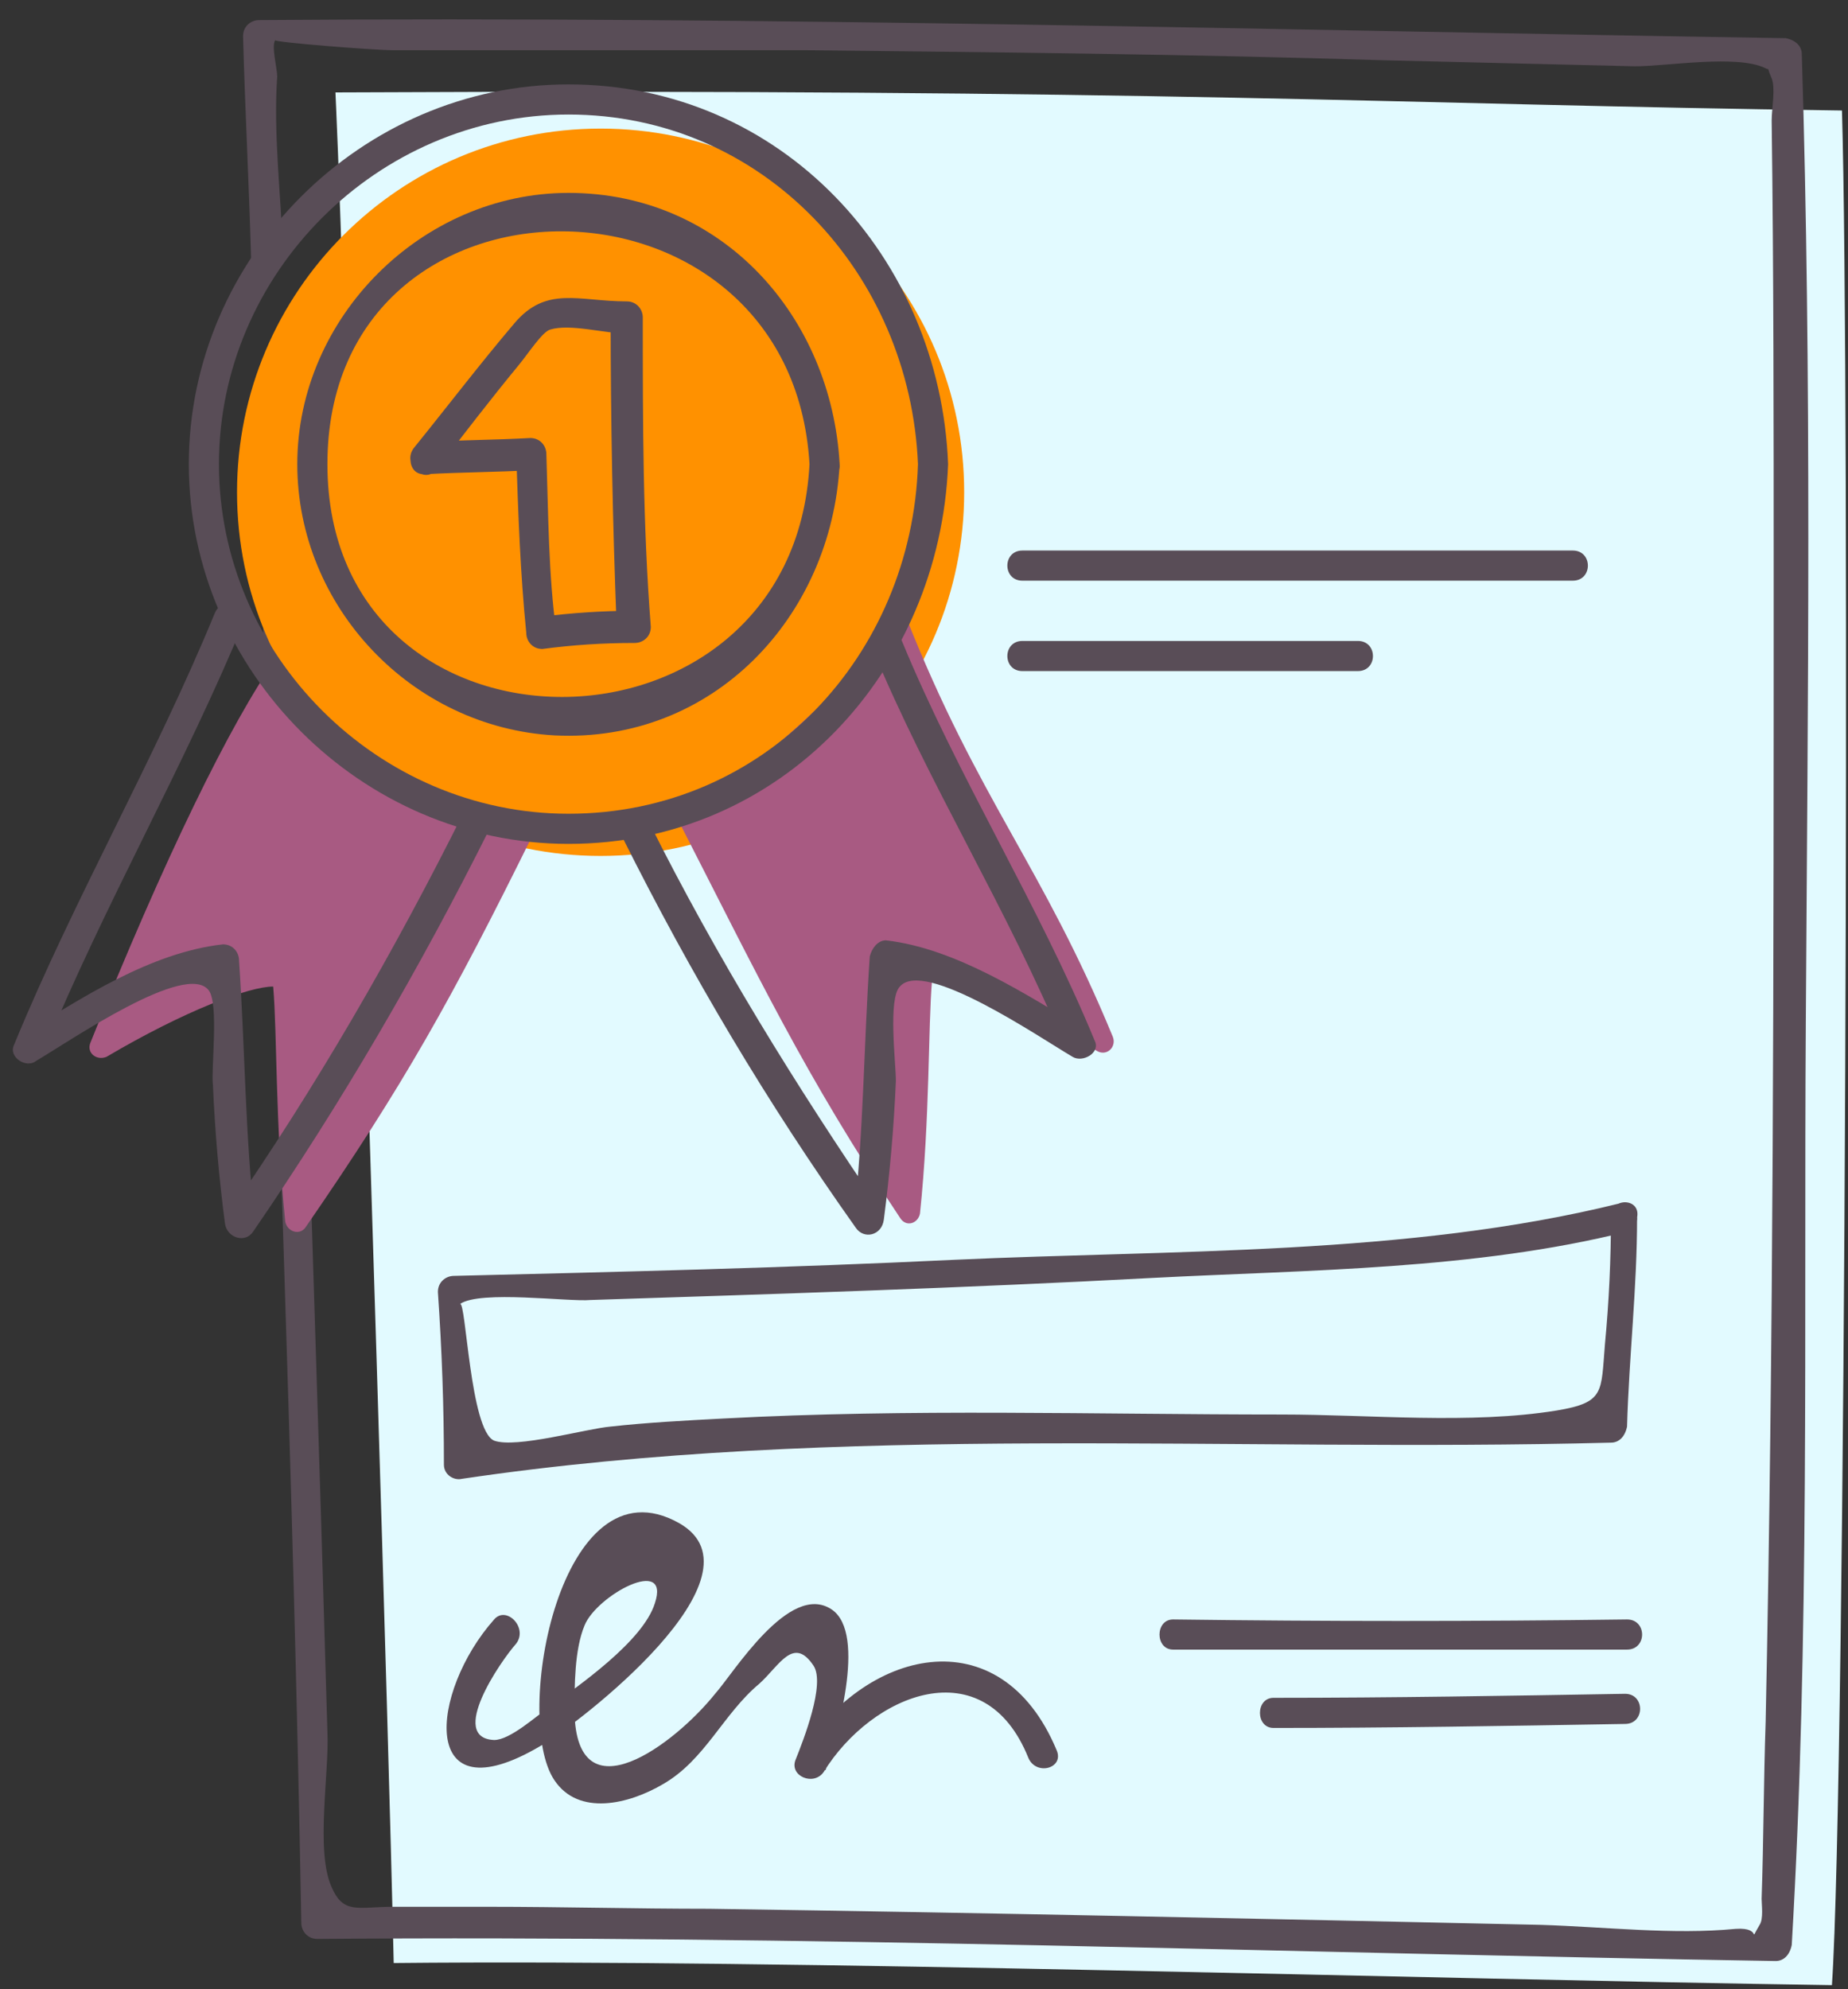 <?xml version="1.0" encoding="UTF-8"?> <svg xmlns="http://www.w3.org/2000/svg" width="92" height="99" fill="none"><rect width="100%" height="100%" fill="#333333" stroke="none"/> <path d="M17.1 15.6c-.2-6.7-.4-11-.4-11 41.5-.2 52.7.6 75 .9.4 13.4.2 83-.5 93.3-20.3-.3-51.9-1.3-71.6-1.1-.3-13.4-1.3-44.3-2-66.9" fill="#E2FAFF"></path> <path d="M14.1 12.8c-.1-3-.5-6.1-.3-9 0-.4-.3-1.5-.1-1.8-.1.1 4.9.5 5.9.5h20.5c9.6.1 19.2.2 28.8.5 4.2.1 8.4.2 12.5.3 1.6 0 5.1-.6 6.5.1.4.2-.1-.4.3.5.2.5 0 1.5 0 2.1.1 7.6.1 15.2.1 22.7 0 19 0 38-.4 57-.1 2.9-.1 5.9-.2 8.8 0 .3.1 1-.1 1.3-.6 1 .2.1-1.2.2-3.1.3-6.5-.1-9.7-.2-13.8-.3-27.6-.6-41.4-.8-3.7 0-7.3-.1-11-.1h-4.7c-1.8 0-2.5.4-3.1-1-.8-1.8-.1-5.7-.2-7.7L16 76.1c-.5-16-1-31.9-1.5-47.9 0-1-1.5-1-1.5 0 .7 22.5 1.6 45 2 67.5 0 .4.3.8.8.8 24.2-.2 48.4.7 72.6 1.1.4 0 .7-.3.8-.8.9-15.3.6-30.7.7-45.9.1-16.1.3-32.2-.2-48.2 0-.4-.3-.7-.8-.8-25.3-.4-50.6-1.1-76-.9-.4 0-.8.3-.8.8.1 3.7.3 7.4.4 11.1.1.9 1.6.9 1.6-.1z" fill="#594D57"></path> <path d="M29.9 42.6c9.996 0 18.1-8.104 18.1-18.1 0-9.996-8.104-18.1-18.1-18.1-9.996 0-18.1 8.104-18.1 18.1 0 9.996 8.104 18.1 18.1 18.1z" fill="#FF9100"></path> <path d="M13.8 32.7c-2.3 3.2-5.7 10.2-9.3 19.2-.2.5.3.9.8.7 3.9-2.3 7.1-3.5 8.3-3.5.2 2.3.1 6.8.6 11.7.1.5.7.7 1 .3 4.9-7.1 7.3-11.4 11.3-19.5 0-.2-11.8-3.6-12.7-8.9zM45.1 30.7c3.6 9.1 6.8 12.4 10.3 20.9.2.5-.3 1-.8.7-3.9-2.3-7.1-3.5-8.2-3.5-.2 2.3-.1 6.8-.6 11.6-.1.5-.7.7-1 .2-4.8-7.2-7-11.9-11.2-20.1 4.7-2 11.5-9.8 11.5-9.8z" fill="#A85A82"></path> <path d="M10.7 30.5c-3 7.3-7 14.2-10 21.5-.3.6.6 1.2 1.1.8 1.7-1 7.5-5 8.6-3.5.5.7.1 3.9.2 4.7.1 2.3.3 4.6.6 6.9.1.7 1 1 1.4.4 4.4-6.4 8.3-13.1 11.8-20.1.4-.9-.9-1.6-1.3-.8-3.5 7-7.3 13.6-11.8 20.1.5.1.9.3 1.4.4-.5-4.4-.5-8.7-.8-13.1 0-.4-.3-.8-.8-.8-3.6.4-7.1 2.7-10 4.5.4.3.7.6 1.1.8 3-7.3 7-14.2 10-21.5.4-.8-1.1-1.2-1.5-.3zM43.4 32.2c2.8 6.8 6.8 13.1 9.6 19.9.4-.3.7-.6 1.1-.8-3-1.8-6.5-4.1-10-4.5-.4 0-.7.4-.8.8-.3 4.4-.3 8.7-.8 13.1.5-.1.9-.3 1.4-.4-4.3-6.3-8.2-12.6-11.6-19.4-.4-.9-1.7-.1-1.3.8 3.4 6.8 7.2 13.2 11.6 19.4.4.6 1.3.4 1.4-.4.3-2.3.5-4.6.6-6.9 0-.9-.4-4.1.2-4.7 1.2-1.4 6.9 2.5 8.6 3.5.5.3 1.4-.2 1.1-.8-2.8-6.8-6.8-13.1-9.6-19.9-.5-1-1.9-.6-1.5.3z" fill="#594D57"></path> <path d="M45.7 23.1c-.3 9.5-7.6 17.4-17.4 17.4-9.5 0-17.4-7.9-17.4-17.4 0-9.5 7.9-17.4 17.4-17.4 9.7 0 17 7.9 17.4 17.4 0 1 1.5 1 1.5 0-.4-10.3-8.3-18.9-18.9-18.9C18 4.2 9.4 12.8 9.4 23.1 9.4 33.4 18 42 28.3 42c10.6 0 18.5-8.6 18.9-18.9 0-1-1.5-1-1.5 0z" fill="#594D57"></path> <path d="M40.3 23.1c-.8 15.4-24 15.5-24 0s23.1-15.4 24 0c.1 1 1.6 1 1.5 0-.4-7.3-5.8-13.5-13.5-13.5-7.3 0-13.5 6.2-13.5 13.5 0 7.1 5.7 13.1 12.8 13.5 7.9.4 13.8-5.9 14.2-13.5 0-1-1.5-1-1.5 0z" fill="#594D57"></path> <path d="M21.2 23.6c1.8-.1 3.5-.1 5.3-.2l-.8-.8c.1 3 .2 5.9.5 8.9 0 .4.3.8.8.8 1.5-.2 3-.3 4.6-.3.4 0 .8-.3.8-.8C32 26.1 32 21 32 15.8c0-.4-.3-.8-.8-.8-2.4 0-4-.8-5.6 1.1-1.7 2-3.3 4.1-5 6.2-.6.8.5 1.8 1.1 1.1 1.4-1.8 2.7-3.5 4.1-5.2.5-.6 1.2-1.7 1.6-1.8 1-.3 2.7.2 3.8.2l-.8-.8c0 5.1.1 10.3.3 15.4l.8-.8c-1.5 0-3 .1-4.6.3l.8.8c-.4-2.9-.4-5.9-.5-8.9 0-.4-.3-.8-.8-.8-1.8.1-3.5.1-5.3.2-.9.2-.9 1.7.1 1.6zM50.9 28.9h27.4c1 0 1-1.5 0-1.5H50.9c-1 0-1 1.5 0 1.5zM50.9 33.4h16.7c1 0 1-1.5 0-1.5H50.9c-1 0-1 1.5 0 1.5zM80.2 60.5c0 2.2-.1 4.3-.3 6.4-.2 2.4 0 2.9-2.4 3.3-4.3.7-9.3.2-13.7.2-9.3 0-18.5-.3-27.8.2-1.9.1-3.8.2-5.6.4-1.2.1-4.7 1.1-5.8.7-1.2-.5-1.4-7-1.7-6.8 1-.7 5.4-.1 6.5-.2 9.3-.3 18.7-.6 28-1.1 7.7-.4 16-.4 23.6-2.3.9-.2.5-1.7-.4-1.4-10.5 2.6-22.3 2.3-33.1 2.8-8.3.4-16.6.6-24.9.8-.4 0-.8.3-.8.8.2 2.9.3 5.7.3 8.6 0 .5.5.8.9.7 18.9-2.8 38.2-1.3 57.2-1.8.4 0 .7-.3.8-.8.1-3.5.5-6.9.5-10.4.2-1-1.3-1-1.3-.1zM24.6 80.6c-3.2 3.6-3.8 9.9 2.3 6.3 1.9-1.1 11.5-8.5 6.9-11.1-5.9-3.3-8.3 9.7-6.2 12.8 1.2 1.8 3.7 1.2 5.4.2 2.1-1.2 3-3.5 4.8-5 1-.9 1.7-2.4 2.7-.9.6.9-.5 3.7-.9 4.7-.3.8.9 1.3 1.4.6 2.4-3.9 8-6.2 10.2-.7.4.9 1.8.5 1.4-.4-2.8-6.7-9.6-5.1-12.9.4.5.2.9.4 1.4.6.5-1.5 2.1-6.8.3-8-2.1-1.4-4.9 3.2-5.8 4.2-2 2.5-6.9 6.2-7 .9 0-1.3 0-3.1.5-4.3.6-1.5 4.3-3.5 3.5-1.1-.6 1.9-3.8 4.1-5.3 5.2-.6.4-1.9 1.6-2.7 1.6-2.3-.1.3-3.9 1.1-4.8.6-.8-.5-1.9-1.1-1.2zM58.4 82.1H81c1 0 1-1.5 0-1.5-7.5.1-15 .1-22.6 0-.9 0-.9 1.5 0 1.5zM63.4 86c5.8 0 11.6-.1 17.5-.2 1 0 1-1.5 0-1.5-5.8.1-11.6.2-17.5.2-.9 0-.9 1.5 0 1.5z" fill="#594D57"></path> </svg> 
